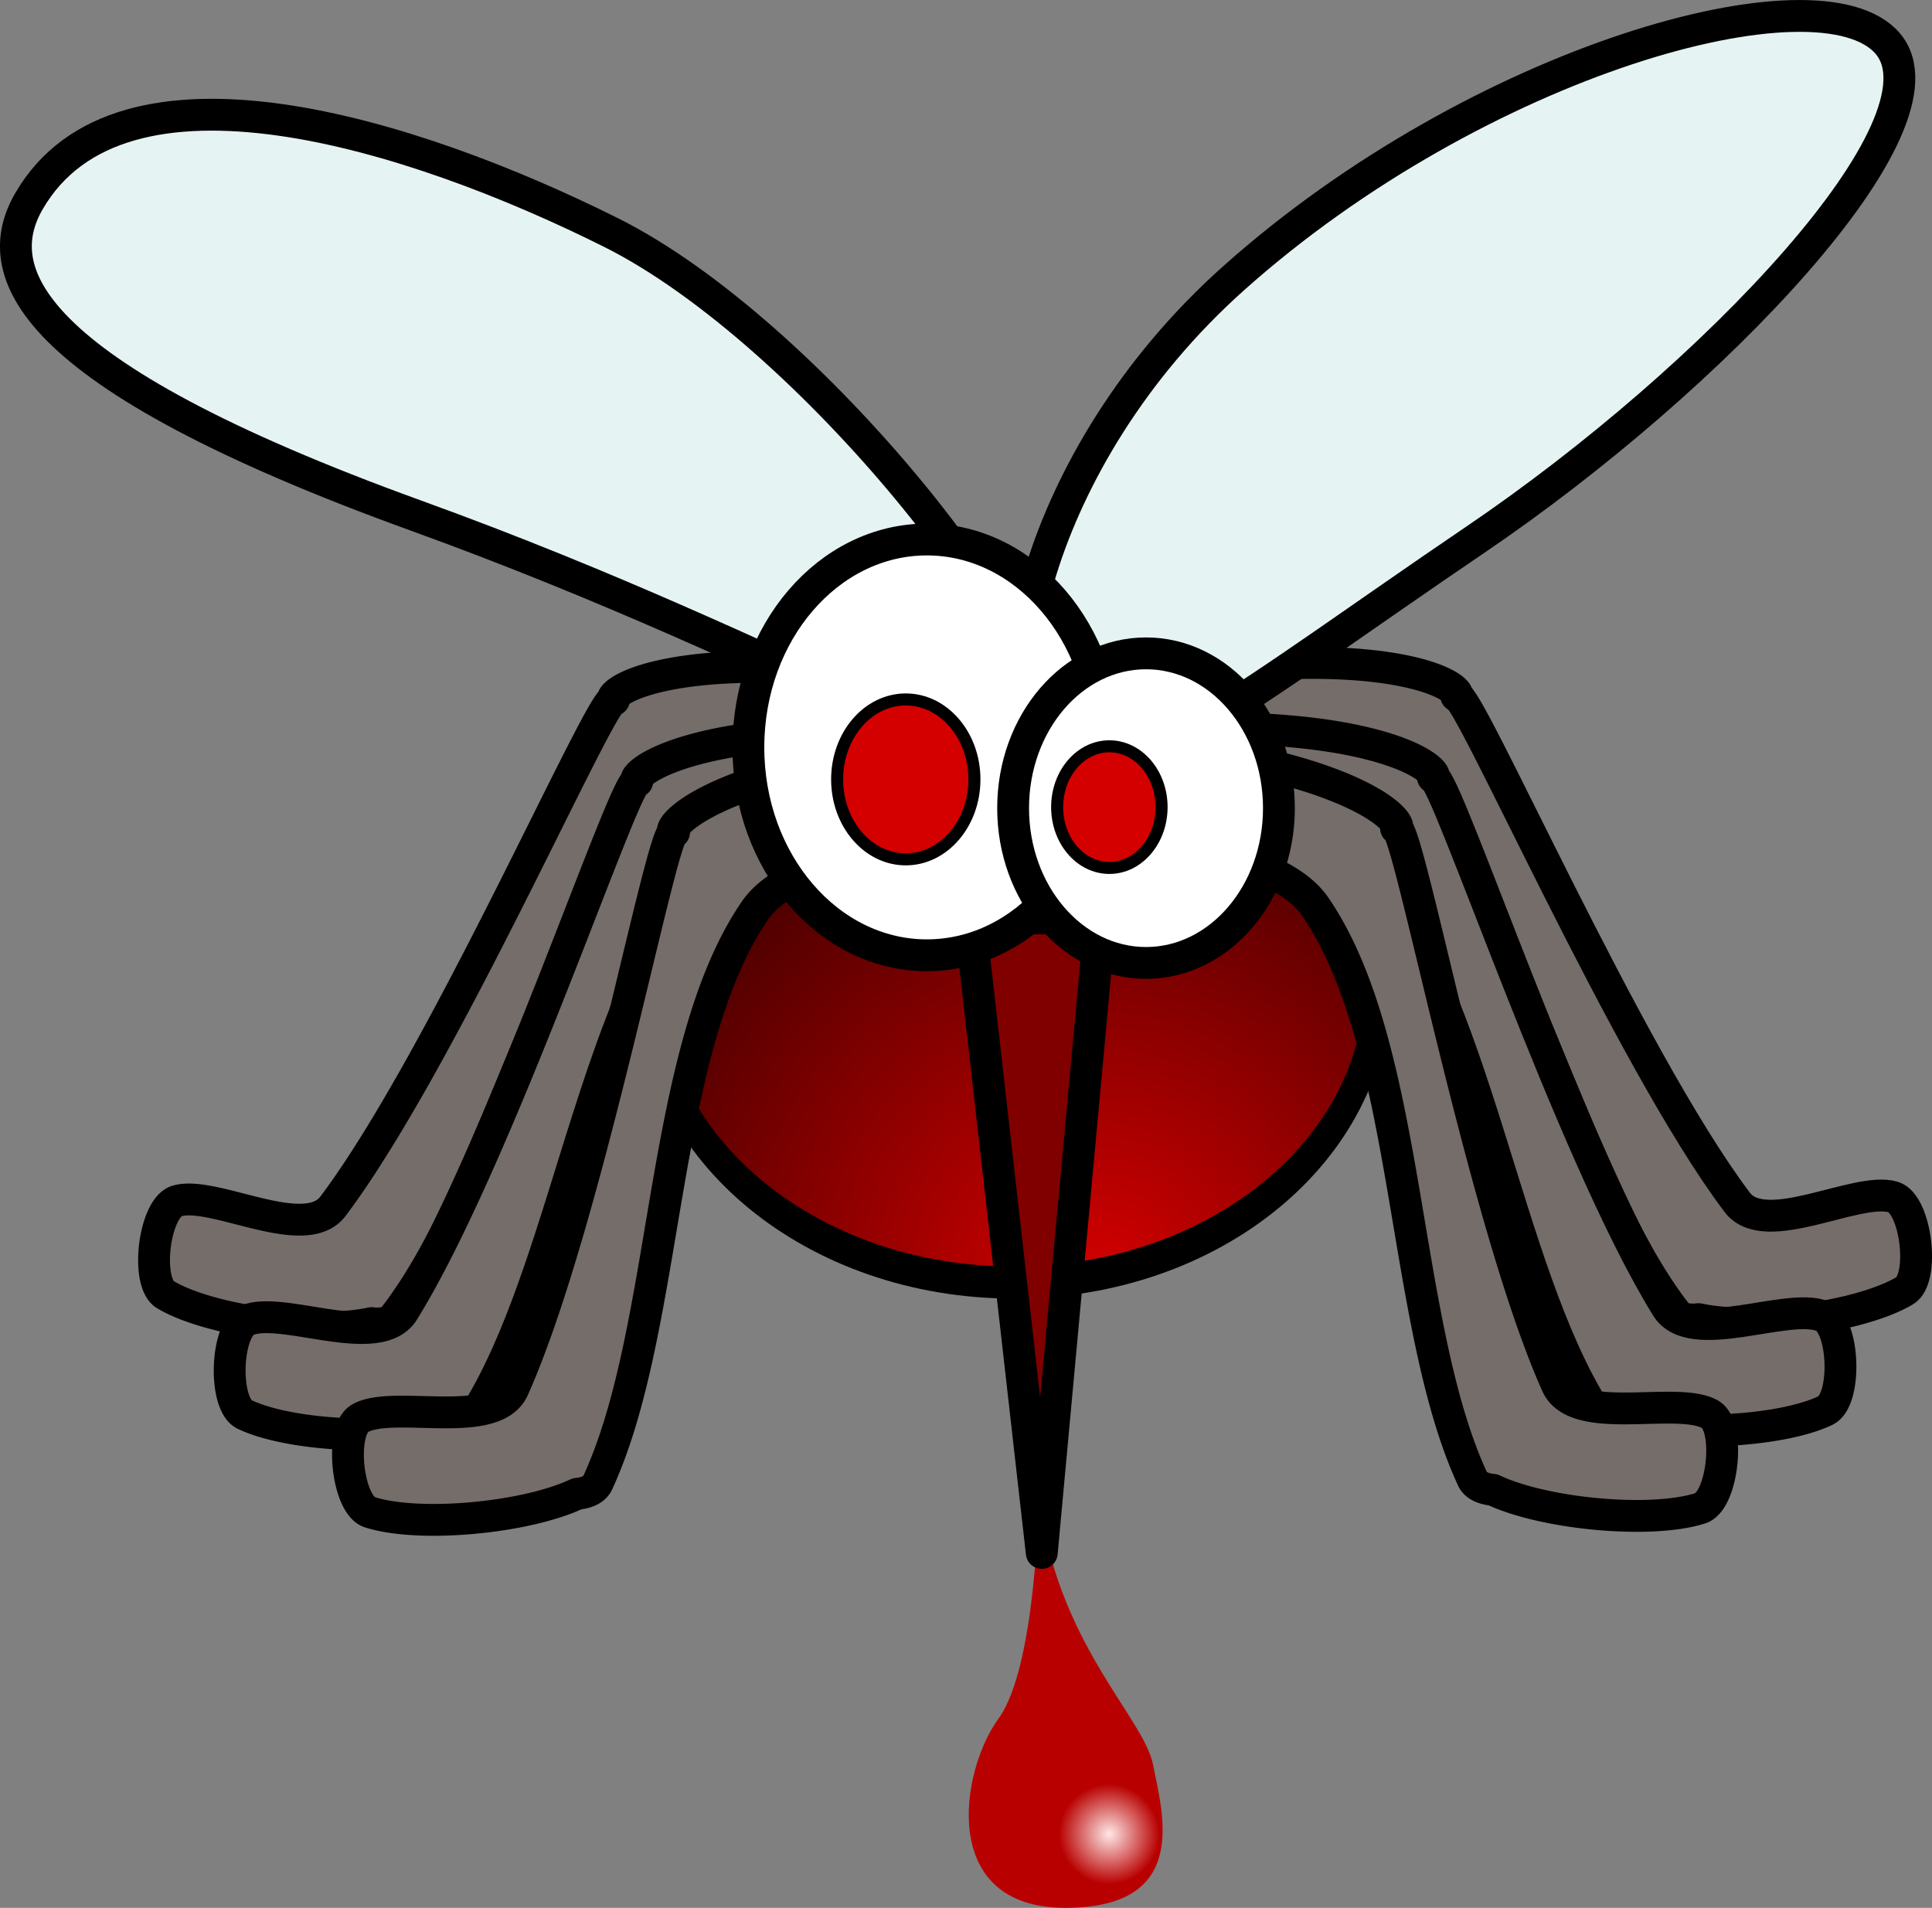 <svg xmlns="http://www.w3.org/2000/svg" viewBox="0 0 568.81 561.71"><rect x="0" y="0" width="568.81" height="561.71" fill="#808080" stroke="none"/><defs><radialGradient id="a" gradientUnits="userSpaceOnUse" cy="335.96" cx="-528.87" gradientTransform="matrix(.252 -.437 .441 .255 -541.31 40.443)" r="29.187"><stop offset="0" stop-color="#ffe7e7"/><stop offset="1" stop-color="#b90000"/></radialGradient><radialGradient id="b" gradientUnits="userSpaceOnUse" cy="110.47" cx="-530.33" gradientTransform="matrix(.808 -1.138 1.444 .678 -257.85 -514.35)" r="110.98"><stop offset="0" stop-color="#d40000"/><stop offset="1" stop-color="#2d0000"/></radialGradient></defs><path d="M-547.1 256.95s-.568 50.733-11.895 66.254-17.651 55.729 19.637 55.729 28.521-28.278 25.846-42.192c-2.676-13.914-29.117-36.626-33.588-79.79z" fill="url(#a)" transform="translate(852.975 182.781)"/><path d="M-444.29 92.868c0 39.449-47.969 71.429-107.14 71.429-59.173 0-107.14-31.98-107.14-71.429s47.969-71.429 107.14-71.429c59.173 0 107.14 31.98 107.14 71.429z" transform="matrix(1 0 0 1.23 849.844 175.526)" stroke-linejoin="round" stroke="#000" stroke-linecap="round" stroke-width="7.668" fill="url(#b)"/><path d="M356.735 196.981c48.198-5.439 69.166 2.766 72.076 6.977.176.254-.27 1.102-.012.93 3.183-2.118 50.377 106.27 82.658 149.1 8.272 10.976 35.188-4.769 45.916-1.56 6.747 2.018 9.441 24.027 3.38 27.612-13.169 7.79-44.379 11.912-60.681 8.34-2.89.364-5.328-.11-6.623-1.786-30.922-40.01-45.876-119.71-82.615-153.76-9.09-8.425-25.795-9.37-61.602-11.532-8.395-.507-10.925-21.855-2.506-23.046 3.458-.489 6.796-.91 10.01-1.272z" stroke-linejoin="round" stroke="#000" stroke-linecap="round" stroke-width="9.372" fill="#756d69"/><path d="M350.885 214.472c48.493-1.039 68.63 9.036 71.145 13.494.152.269-.368 1.072-.096.925 3.362-1.82 40.518 110.41 68.775 155.99 7.241 11.682 35.476-1.553 45.868 2.616 6.536 2.623 7.22 24.785.858 27.805-13.822 6.563-45.277 7.833-61.187 2.795-2.91.1-5.296-.593-6.434-2.38-27.16-42.654-34.815-123.38-68.309-160.63-8.286-9.216-24.838-11.674-60.3-17.08-8.315-1.266-8.896-22.756-.403-23.177 3.488-.173 6.85-.289 10.084-.358z" stroke-linejoin="round" stroke="#000" stroke-linecap="round" stroke-width="9.372" fill="#756d69"/><path d="M342.615 220.062c48.195 5.464 66.801 18.144 68.697 22.899.115.286-.509 1.013-.22.904 3.576-1.354 25.37 114.84 47.27 163.8 5.612 12.546 35.364 3.21 45.105 8.734 6.126 3.474 3.836 25.528-2.873 27.67-14.576 4.653-45.918 1.7-61.01-5.423-2.898-.29-5.17-1.297-6.058-3.22-21.205-45.907-17.98-126.93-46.186-168.33-6.978-10.243-23.05-14.895-57.47-25-8.07-2.37-5.769-23.743 2.704-23.023a358.2 358.2 0 0110.04.995zM252.745 198.147c-48.198-5.439-69.166 2.766-72.076 6.977-.175.254.27 1.102.012.93-3.182-2.118-50.377 106.27-82.658 149.1-8.272 10.976-35.188-4.769-45.916-1.56-6.747 2.018-9.44 24.027-3.38 27.612 13.17 7.79 44.38 11.912 60.682 8.34 2.889.364 5.327-.11 6.623-1.786 30.922-40.01 45.876-119.71 82.615-153.76 9.09-8.425 25.795-9.37 61.602-11.532 8.395-.507 10.925-21.855 2.506-23.046-3.458-.489-6.797-.91-10.01-1.272z" stroke-linejoin="round" stroke="#000" stroke-linecap="round" stroke-width="9.372" fill="#756d69"/><path d="M308.825 223.622c18.434 14.059 58.897-19.547 125.48-64.688 70.137-47.552 141.49-122.53 121.48-146.1-19.829-23.358-120.47 4.723-192.53 69.028-60.019 53.556-72.858 127.7-54.424 141.76z" stroke-linejoin="round" stroke="#000" stroke-linecap="round" stroke-width="9.372" fill="#e6f3f3"/><path d="M304.835 214.383c-7.49 22.662-65.546-20.287-182.39-62.59C5.605 109.489-3.095 79.368 8.495 59.291c27.121-46.975 112.69-20.137 171.35 9.144 58.656 29.281 132.48 123.29 124.99 145.95z" stroke-linejoin="round" stroke="#000" stroke-linecap="round" stroke-width="9.372" fill="#e6f3f3"/><path d="M285.515 270.397h38.423l-17.224 186.82-21.199-186.82z" stroke-linejoin="round" stroke="#000" stroke-linecap="round" stroke-width="9.372" fill="maroon"/><path d="M258.595 215.638c-48.493-1.039-68.629 9.036-71.145 13.494-.151.269.37 1.072.097.925-3.362-1.82-40.518 110.41-68.775 155.99-7.241 11.682-35.476-1.553-45.868 2.616-6.536 2.623-7.22 24.785-.858 27.805 13.822 6.563 45.277 7.833 61.187 2.795 2.91.1 5.295-.593 6.433-2.38 27.161-42.654 34.815-123.38 68.31-160.63 8.286-9.216 24.837-11.674 60.3-17.08 8.314-1.266 8.895-22.756.403-23.177a358.283 358.283 0 00-10.084-.358z" stroke-linejoin="round" stroke="#000" stroke-linecap="round" stroke-width="9.372" fill="#756d69"/><path d="M266.865 221.228c-48.195 5.464-66.8 18.144-68.697 22.899-.114.286.51 1.013.22.904-3.575-1.354-25.37 114.84-47.27 163.8-5.61 12.546-35.363 3.21-45.104 8.734-6.126 3.474-3.836 25.528 2.873 27.67 14.576 4.653 45.918 1.7 61.01-5.423 2.898-.29 5.17-1.297 6.058-3.22 21.205-45.907 17.98-126.93 46.186-168.33 6.978-10.243 23.05-14.895 57.47-25 8.07-2.37 5.768-23.743-2.704-23.023a358.2 358.2 0 00-10.04.995z" stroke-linejoin="round" stroke="#000" stroke-linecap="round" stroke-width="9.372" fill="#756d69"/><path d="M325.435 220.049c0 33.786-23.543 61.207-52.552 61.207s-52.552-27.421-52.552-61.207 23.543-61.207 52.552-61.207 52.552 27.421 52.552 61.207z" stroke-linejoin="round" stroke="#000" stroke-linecap="round" stroke-width="9.372" fill="#fff"/><path d="M376.535 237.936c0 25.157-17.53 45.575-39.13 45.575s-39.13-20.418-39.13-45.575 17.53-45.575 39.13-45.575 39.13 20.418 39.13 45.575z" stroke-linejoin="round" stroke="#000" stroke-linecap="round" stroke-width="9.372" fill="#fff"/><path d="M341.985 237.633c0 9.884-6.887 17.906-15.373 17.906s-15.373-8.022-15.373-17.906c0-9.884 6.888-17.906 15.373-17.906 8.487 0 15.373 8.022 15.373 17.906zM286.885 229.472c0 12.993-9.054 23.539-20.21 23.539s-20.21-10.545-20.21-23.539c0-12.993 9.054-23.539 20.21-23.539s20.21 10.545 20.21 23.539z" stroke-linejoin="round" stroke="#000" stroke-linecap="round" stroke-width="3.543" fill="#d40000"/></svg>
